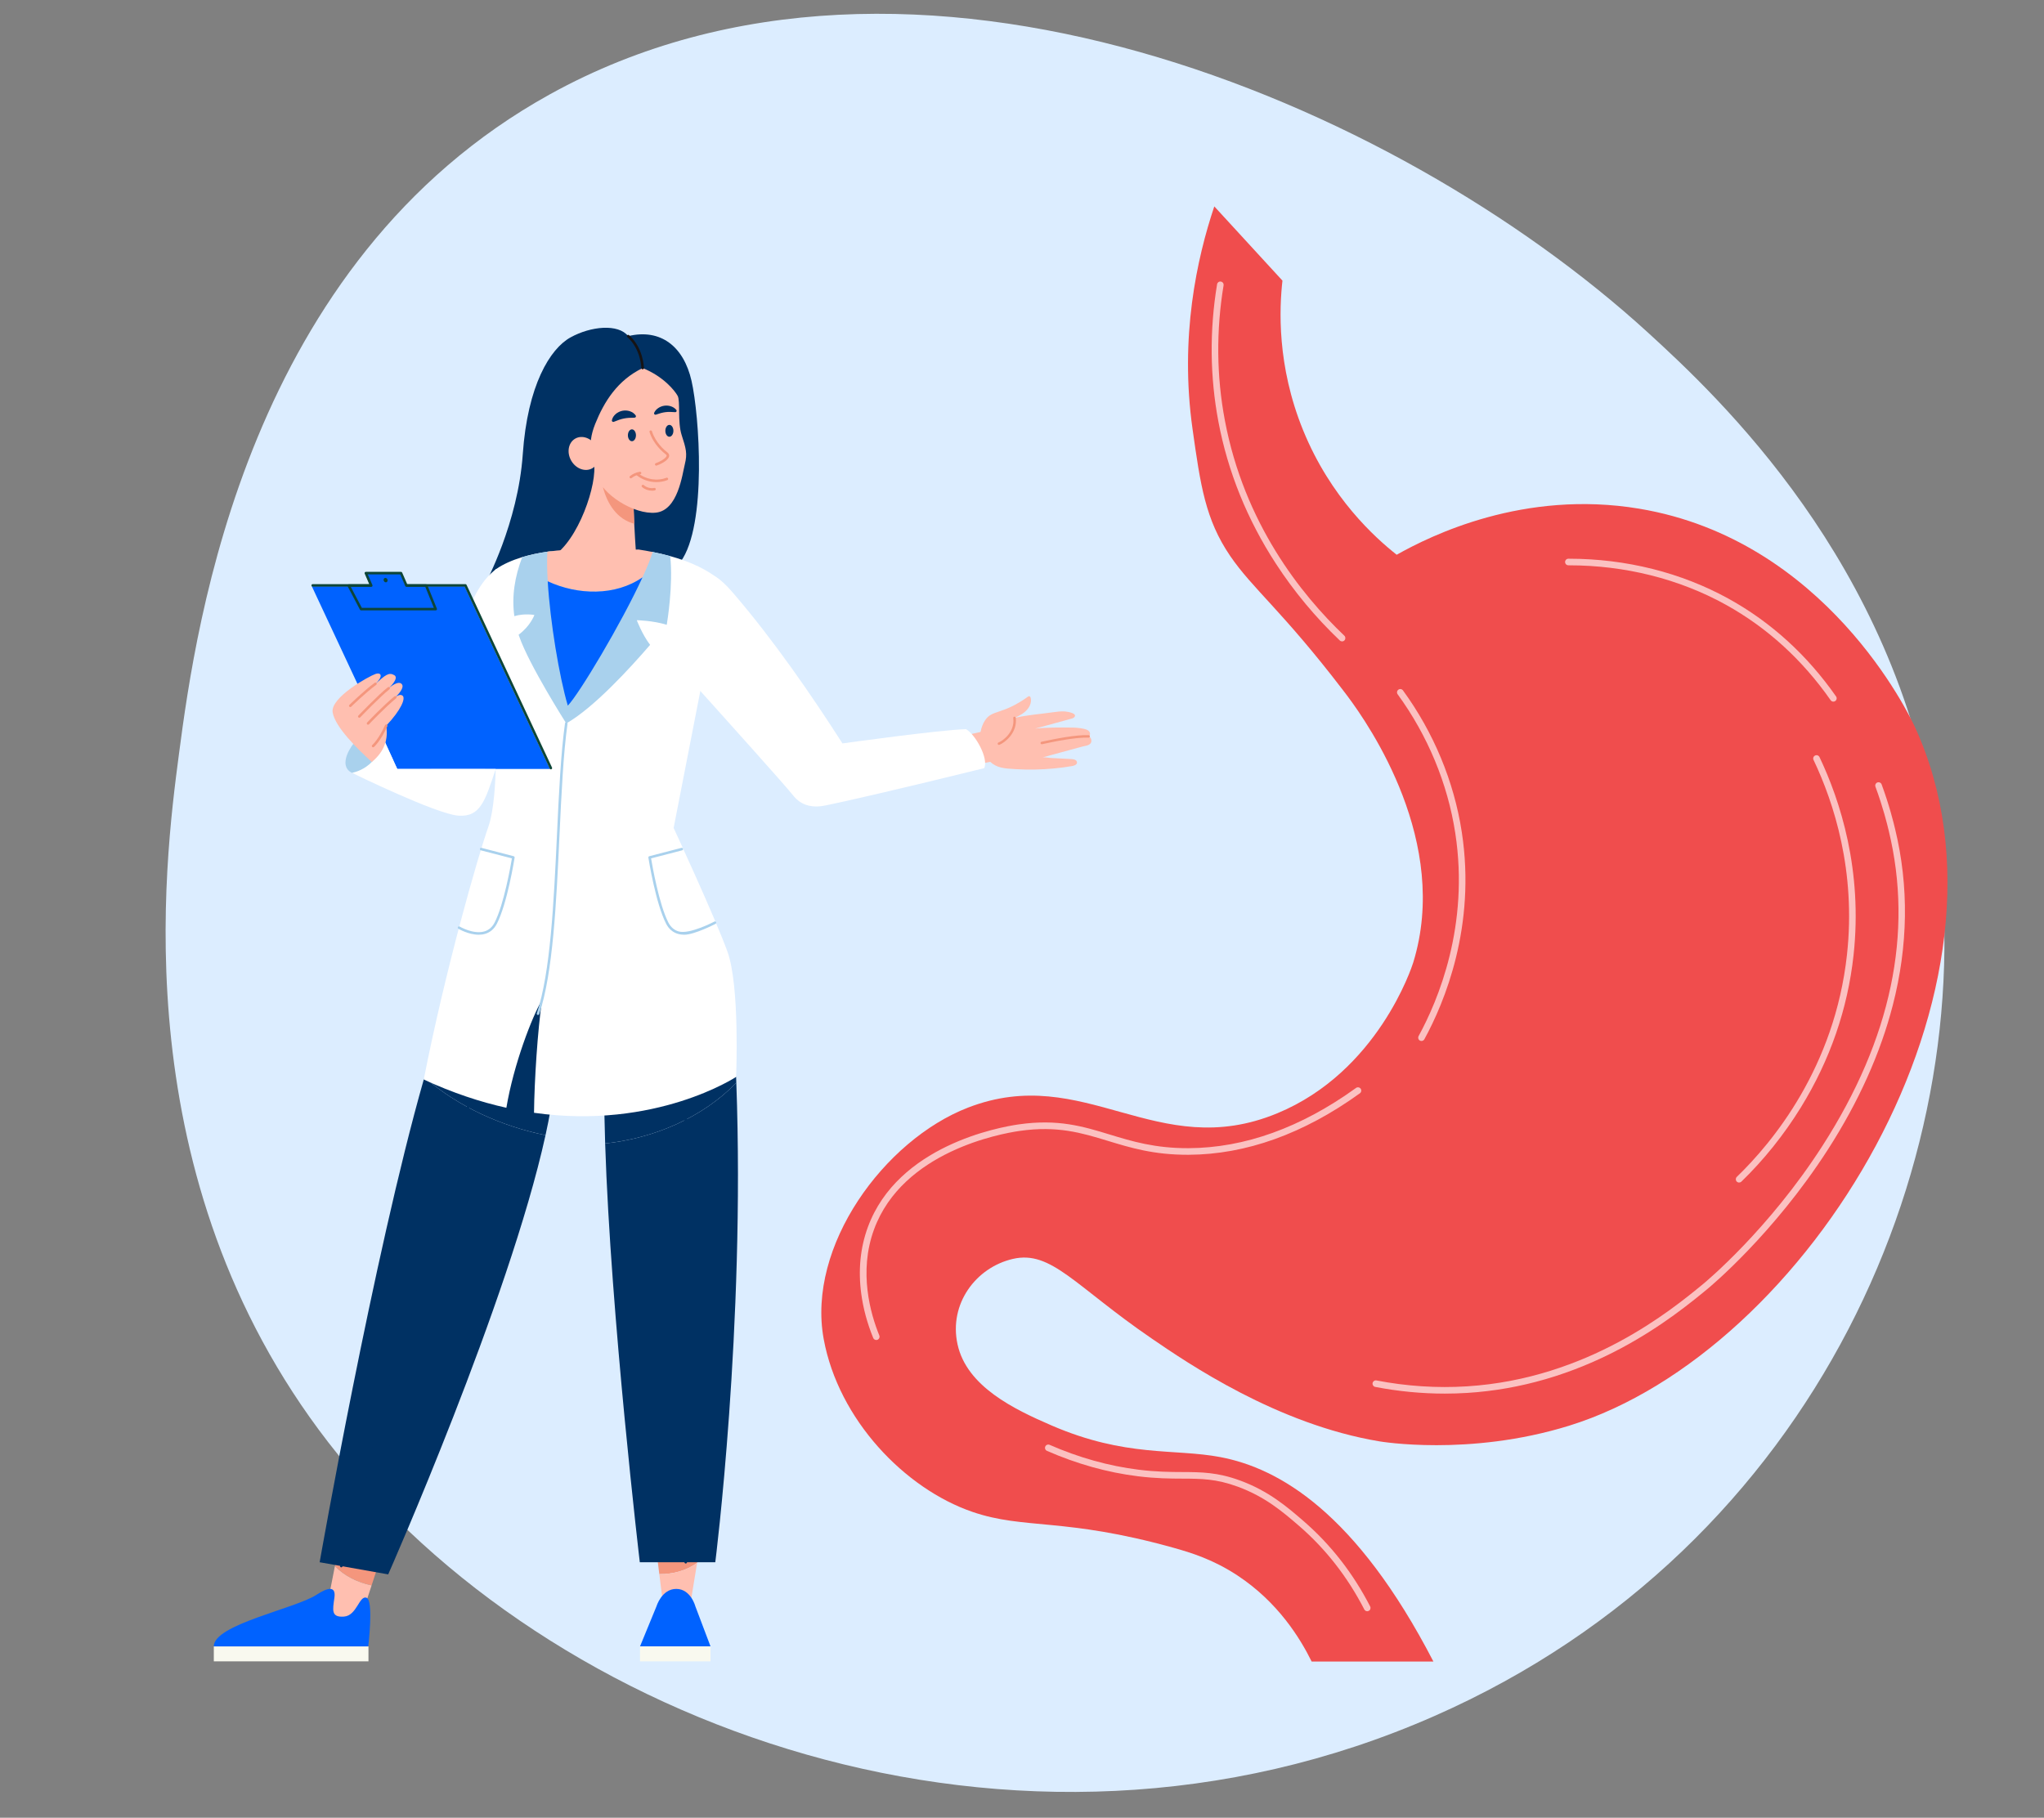 <?xml version="1.0" encoding="UTF-8"?>
<svg xmlns="http://www.w3.org/2000/svg" id="_Слой_186" viewBox="0 0 418.245 372.019">
  <rect x="0" y="0" width="418.245" height="372.019" fill="#808080" stroke="none"/>
  <defs>
    <style>.cls-1{fill:#f4967d;}.cls-1,.cls-2,.cls-3,.cls-4,.cls-5,.cls-6,.cls-7,.cls-8,.cls-9,.cls-10,.cls-11,.cls-12{stroke-width:0px;}.cls-2{fill:#f9f9ef;}.cls-3{fill:#a9d1ed;}.cls-4{fill:#003163;}.cls-5{fill:#0062ff;}.cls-6{fill:#fbc1c1;}.cls-7{fill:#ffbfb0;}.cls-8{fill:#dcedff;}.cls-9{fill:#161314;}.cls-10{fill:#0d4538;}.cls-11{fill:#f04d4d;}.cls-12{fill:#fff;}</style>
  </defs>
  <path class="cls-8" d="M112.542,19.291c73.923-40.887,172.957,1.591,224.563,48.682,14.742,13.453,50.488,47.012,58.929,100.8,10.486,66.814-23.836,147.798-102.551,182.439-85.678,37.705-181.477,1.971-226.313-56.033-41.932-54.248-33.54-118.123-30.541-140.943,3.518-26.771,13.98-100.69,75.913-134.945h0Z"></path>
  <g id="stomach">
    <path class="cls-11" d="M262.417,57.435c-.627,5.582-1.19,17.333,4.238,30.642,5.631,13.808,14.721,21.966,19.136,25.459,6.998-3.936,26.012-13.363,49.613-9.429,38.175,6.363,55.279,42.169,56.466,44.763,24.173,52.828-21.995,127.824-70.833,142.926-20.521,6.346-38.773,3.191-38.773,3.191-20.946-3.482-39.223-15.994-46.645-21.076-15.668-10.726-20.503-18.083-28.369-16.263-7.557,1.749-13.128,9.196-11.319,17.481,1.889,8.654,11.619,13.312,19.257,16.611,15.212,6.571,25.054,4.675,34.519,6.47,11.996,2.275,27.804,11.321,43.597,41.837h-24.913c-2.35-4.76-6.879-12.138-15.164-17.601-4.964-3.273-9.455-4.659-13.133-5.687-22.3-6.228-30.46-3.676-41.118-7.338-13.852-4.759-27.399-18.877-30.429-35.363-3.497-19.028,12.403-40.752,29.535-47.377,23.877-9.233,38.609,11.36,63.266,1.169,20.563-8.499,27.547-29.943,27.824-30.841,7.575-24.548-8.845-48.393-13.48-54.591-.19-.254-.417-.551-.87-1.143-12.388-16.197-18.537-20.803-23.085-27.471-5.104-7.484-6.093-14.489-7.717-25.996-2.66-18.843.891-34.931,4.452-45.566,4.649,5.064,9.298,10.129,13.947,15.193Z"></path>
    <path class="cls-6" d="M295.657,285.217c-4.754,0-9.533-.459-14.261-1.373-.366-.071-.605-.424-.534-.79.071-.366.425-.605.79-.534,6.142,1.187,12.372,1.594,18.514,1.208,24.78-1.557,41.908-15.66,48.356-20.969.54-.445,13.357-11.091,24.391-28.255,14.06-21.87,18.623-43.567,13.563-64.488-.34-1.408-1.137-4.703-2.72-9.011-.128-.35.051-.737.4-.866.35-.129.737.051.866.4,1.61,4.381,2.419,7.729,2.765,9.158,2.827,11.688,2.665,23.811-.482,36.034-2.531,9.829-6.991,19.755-13.257,29.501-11.148,17.34-24.122,28.117-24.669,28.567-3.25,2.676-9.3,7.658-17.592,12.092-10.126,5.414-20.736,8.504-31.537,9.182-1.527.096-3.059.144-4.593.144Z"></path>
    <path class="cls-6" d="M375.144,143.595c-.213,0-.422-.101-.553-.288-5.803-8.307-13.037-14.891-21.499-19.571-9.512-5.26-20.593-8.04-32.05-8.04-.04,0-.075.002-.118 0-.372,0-.674-.301-.674-.673-.001-.372.301-.675.673-.676.039-0.0.08-0.0.119-0,11.686,0,22.991,2.837,32.703,8.208,8.644,4.78,16.03,11.502,21.952,19.979.213.305.139.726-.167.939-.118.082-.252.122-.386.122Z"></path>
    <path class="cls-6" d="M274.618,131.266c-.167,0-.334-.062-.465-.186-4.963-4.722-9.359-10.005-13.066-15.701-5.871-9.021-9.832-18.802-11.773-29.071-1.743-9.221-1.835-18.684-.274-28.127.061-.368.408-.617.775-.555.368.061.616.408.555.775-1.536,9.286-1.446,18.591.268,27.656,3.961,20.95,15.479,35.516,24.444,44.046.27.257.28.684.024.954-.133.139-.31.21-.489.21Z"></path>
    <path class="cls-6" d="M179.301,274.243c-.266,0-.518-.158-.625-.42-1.219-2.987-2.043-6.03-2.447-9.044-.651-4.845-.194-9.437,1.356-13.648,6.133-16.663,26.787-20.429,30.865-21.015,8.031-1.153,13.166.412,18.602,2.07,4.559,1.39,9.278,2.829,16.152,2.798,11.46-.049,22.99-4.197,34.269-12.329.302-.218.724-.149.942.153.218.302.149.724-.153.942-11.513,8.299-23.306,12.533-35.053,12.584-7.081.035-11.896-1.437-16.551-2.856-5.288-1.612-10.283-3.136-18.017-2.025-3.945.567-23.922,4.201-29.791,20.145-3.214,8.731-.706,17.354,1.075,21.717.141.345-.025.739-.37.879-.083.034-.17.05-.255.05Z"></path>
    <path class="cls-6" d="M355.855,242.019c-.177,0-.353-.069-.485-.206-.259-.268-.251-.695.017-.954,7.337-7.084,20.021-22.414,22.544-45.487,1.871-17.113-2.689-31.116-6.844-39.849-.16-.336-.017-.739.319-.899.336-.16.739-.017.899.319,4.23,8.891,8.872,23.148,6.967,40.575-1.202,10.99-4.825,21.457-10.769,31.11-3.418,5.551-7.629,10.807-12.179,15.2-.131.126-.3.189-.468.189Z"></path>
    <path class="cls-6" d="M279.764,329.755c-.245,0-.481-.134-.6-.366-3.421-6.657-7.923-12.42-13.38-17.128-3.223-2.781-6.876-5.932-12.519-8.001-4.41-1.617-7.458-1.63-11.317-1.645-2.518-.01-5.371-.022-9.114-.485-6.225-.77-12.484-2.519-18.601-5.197-.341-.149-.497-.547-.347-.888.149-.341.547-.497.888-.347,5.998,2.626,12.13,4.339,18.226,5.093,3.663.453,6.474.465,8.954.475,3.833.016,7.143.029,11.775,1.728,5.873,2.154,9.625,5.39,12.935,8.246,5.589,4.822,10.198,10.721,13.699,17.533.17.331.04.738-.292.908-.099.051-.204.075-.308.075Z"></path>
    <path class="cls-6" d="M290.865,213.045c-.109,0-.22-.027-.323-.083-.327-.179-.447-.588-.269-.915,4.049-7.41,10.407-22.66,7.507-41.546-1.557-10.139-5.635-19.962-11.793-28.409-.219-.301-.153-.723.148-.942.301-.219.723-.153.942.148,6.285,8.62,10.447,18.648,12.036,28.998,2.96,19.279-3.527,34.839-7.657,42.398-.123.224-.354.351-.592.351Z"></path>
  </g>
  <g id="doctor">
    <path class="cls-7" d="M201.881,149.485c-1.915.502-3.895.915-5.84,1.284.03,2.111.576,4.311,1.66,6.122,2.344-.464,4.688-.927,7.032-1.391l.288-.113c.183-2.392-1.063-4.701-3.14-5.901Z"></path>
    <path class="cls-7" d="M201.489,147.54c1.484-2.416,3.529-1.105,8.917-5.007.163-.118.395-.014.457.178.272.84-.056,1.772-.652,2.479-.681.809-1.66,1.3-2.624,1.737,2.604-.605,5.206-.775,7.853-1.155.82-.118,1.648-.225,2.475-.167.439.031,2.771.385,1.848,1.233-.112.103-.252.17-.399.21-2.519.691-5.038,1.383-7.556,2.074,1.842-.241,5.078-.263,7.857-.212.724.013,2.198.153,2.838.493.24.128.452.334.524.597s-.028.58-.27.706c.401.165.614.591.558,1.021-.114.862-1.202.892-1.867,1.073-.902.245-1.804.491-2.707.736-1.839.5-3.678,1.001-5.518,1.501.494-.134,1.302.068,1.818.095.67.034,1.34.068,2.01.103.672.034,1.344.069,2.016.104.382.02,1.083.069,1.261.488.268.633-.532.881-.98.96-1.176.207-2.365.355-3.552.474-2.665.267-5.348.305-8.022.151-2.286-.132-3.808-.206-5.291-1.61-2.152-2.038-2.565-5.706-.995-8.262Z"></path>
    <path class="cls-1" d="M204.181,152.322c-.007-.012-.013-.024-.017-.037-.049-.131.017-.278.148-.327.935-.352,3.389-2.191,3.023-4.997-.018-.139.08-.267.219-.285.139-.018.267.08.285.219.405,3.111-2.312,5.148-3.348,5.538-.118.045-.249-.005-.31-.111Z"></path>
    <path class="cls-1" d="M212.948,152.186c-.013-.023-.023-.049-.028-.076-.028-.138.062-.272.199-.299.02-.004.072-.015.153-.033,2.443-.54,6.925-1.43,9.496-1.324.14.006.249.124.243.264-.006.14-.124.249-.264.243-2.513-.104-6.946.778-9.365,1.313-.086.019-.142.031-.162.035-.11.022-.218-.031-.271-.123Z"></path>
    <path class="cls-1" d="M68.532,320.506l.605-3.087,8.107,3.373-1.206,3.675c-2.846-.595-5.556-1.906-7.506-3.961Z"></path>
    <path class="cls-7" d="M66,332.864l1.42-6.687,1.111-5.671c1.95,2.054,4.659,3.365,7.506,3.961l-2.167,6.6-7.87,1.797Z"></path>
    <path class="cls-1" d="M134.908,322.162l-.574-4.61,8.566.754-.251,1.531c-2.182,1.626-4.967,2.35-7.741,2.324Z"></path>
    <path class="cls-7" d="M142.649,319.838l-1.613,9.831h-5.193l-.935-7.506c2.774.026,5.558-.698,7.741-2.324Z"></path>
    <path class="cls-4" d="M150.667,221.601c1.81,50.077-4.305,98.126-4.305,98.126h-15.445s-5.947-50.33-7.09-85.701c10.003-1.06,19.911-5.302,26.84-12.424Z"></path>
    <path class="cls-4" d="M150.622,220.398c.016.401.03.802.045,1.203-6.929,7.122-16.837,11.364-26.84,12.424-.122-3.761-.189-7.353-.189-10.698,0-34.796,26.984-2.93,26.984-2.93Z"></path>
    <path class="cls-4" d="M97.896,201.492s18.996-10.652,15.496,20.593c-.345,3.082-.954,6.531-1.768,10.244-9.042-1.851-17.835-5.809-24.694-11.779l10.966-19.058Z"></path>
    <path class="cls-4" d="M65.408,319.727s11.007-62.668,21.303-98.795l.219-.381c6.858,5.969,15.651,9.927,24.694,11.779-7.445,33.922-32.191,89.883-32.191,89.883l-14.025-2.485Z"></path>
    <path class="cls-4" d="M69.834,320.772c.114,0,.219-.076.251-.191l26.475-95.794c.038-.139-.043-.282-.182-.321-.138-.038-.282.043-.321.182l-26.475,95.794c-.038.139.043.282.182.321.023.006.047.01.07.01Z"></path>
    <path class="cls-4" d="M140.313,319.988c.144,0,.261-.117.261-.261v-94.663c0-.144-.117-.261-.261-.261-.144,0-.261.117-.261.261v94.663c0,.144.117.261.261.261Z"></path>
    <path class="cls-5" d="M142.279,328.736l3.107,8.211h-14.424l3.373-8.211s1.065-3.551,4.039-3.551,3.906,3.551,3.906,3.551Z"></path>
    <rect class="cls-2" x="130.961" y="336.947" width="14.424" height="3.062" transform="translate(276.347 676.957) rotate(180)"></rect>
    <rect class="cls-2" x="43.752" y="336.947" width="31.645" height="3.062" transform="translate(119.148 676.957) rotate(180)"></rect>
    <path class="cls-5" d="M64.789,326.374c2.235-1.469,3.994-1.905,3.639.619-.355,2.524-.71,4.048,1.953,3.858,2.663-.19,3.107-4.382,4.616-3.858,1.509.524.355,9.954.355,9.954h-31.6c-.055-4.477,16.688-7.715,21.037-10.573Z"></path>
    <path class="cls-4" d="M128.54,68.788c6.657-1.598,11.362,2.13,12.96,9.143,1.598,7.012,3.196,29.559-2.219,37.015-5.415,7.456-39.944,4.438-39.944,4.438,0,0,6.657-12.279,7.634-26.422.976-14.143,5.592-21.599,9.764-23.907,4.172-2.308,9.764-2.84,11.806-.266Z"></path>
    <path class="cls-7" d="M130.314,115.508l-15.918-.591-.414-13.434,6.213-8.521,7.101,1.006,1.926,6.5.442,1.488c-.04,1.299.019,3.233.115,5.236v.002c.193,4.019.535,8.314.535,8.314Z"></path>
    <path class="cls-1" d="M129.779,107.192c-3.518-.925-5.524-4.071-6.397-7.466l5.841.742.442,1.488c-.04,1.299.019,3.233.115,5.236Z"></path>
    <path class="cls-7" d="M131.499,75.327c4.261,1.716,6.569,4.616,7.16,5.681.592,1.065-.059,5.326.828,8.048.888,2.722,1.184,3.787.651,5.918s-1.401,9.463-5.918,9.942c-4.517.478-11.125-3.846-12.072-7.456-.947-3.61-2.19-6.154-.355-10.711,1.834-4.557,4.557-8.936,9.705-11.421Z"></path>
    <path class="cls-9" d="M131.499,75.588c-.142,0-.258-.114-.261-.257-.001-.039-.095-3.884-2.871-6.348-.108-.096-.118-.26-.022-.368.096-.108.26-.118.368-.022,2.952,2.62,3.044,6.564,3.046,6.73.002.144-.113.262-.257.265h-.004Z"></path>
    <path class="cls-4" d="M121.611,95.536c.241,5.06-4.138,16.954-9.759,18.966-5.622,2.012-2.249-12.131-2.249-12.131l8.581-7.811,3.428.976Z"></path>
    <path class="cls-1" d="M134.28,95.294c-.115,0-.22-.076-.251-.192-.038-.139.044-.282.183-.32.582-.159,2.087-.955,2.191-1.49.008-.043.028-.144-.15-.279-.587-.445-2.561-2.092-3.346-4.588-.043-.137.033-.284.171-.327.137-.043.284.033.327.171.738,2.349,2.608,3.907,3.164,4.329.36.273.387.583.346.794-.181.932-2.093,1.765-2.566,1.894-.023.006-.046.009-.069.009Z"></path>
    <path class="cls-1" d="M134.327,98.668c-1.478,0-2.967-.501-4.093-1.443-.111-.092-.125-.257-.033-.367.092-.11.257-.125.367-.033,1.565,1.308,3.893,1.689,5.794.949.134-.052.285.014.338.148.052.134-.014.285-.148.338-.704.274-1.463.407-2.224.407Z"></path>
    <path class="cls-1" d="M133.398,100.423c-.733,0-1.458-.262-2.018-.745-.109-.094-.121-.259-.027-.368.094-.109.259-.121.368-.027.579.498,1.404.718,2.154.573.141-.028.278.065.305.207.027.141-.065.278-.207.305-.19.037-.383.055-.575.055Z"></path>
    <path class="cls-1" d="M129.073,97.898c-.077,0-.153-.034-.205-.099-.089-.113-.07-.277.043-.366.583-.461,1.28-.766,2.015-.882.142-.022.276.075.298.217.022.142-.075.276-.217.298-.646.102-1.259.37-1.773.775-.048.038-.105.056-.162.056Z"></path>
    <path class="cls-4" d="M125.206,86.004c.098-.5.396-.932.776-1.266.383-.333.861-.567,1.372-.669.511-.102,1.042-.07,1.523.09.479.162.92.447,1.203.87.089.134.053.314-.081.404-.049.032-.104.048-.158.049l-.02 0c-.448.006-.814.01-1.165.037-.348.025-.672.068-.987.131-.314.063-.63.147-.961.258-.334.11-.674.247-1.09.414l-.019.008c-.149.06-.319-.013-.378-.162-.022-.054-.026-.111-.015-.164Z"></path>
    <path class="cls-4" d="M133.855,84.484c.176-.409.492-.741.862-.989.372-.247.807-.408,1.259-.466.452-.058.913-.011,1.336.133.421.147.81.388,1.084.739.096.123.074.3-.049.395-.057.044-.125.063-.191.059l-.018-.001c-.389-.026-.724-.052-1.051-.053-.325-.003-.636.014-.94.053-.304.039-.609.101-.923.186-.316.084-.634.193-1.004.317l-.016.005c-.148.049-.307-.03-.356-.178-.023-.068-.018-.139.008-.201Z"></path>
    <ellipse class="cls-4" cx="129.305" cy="89.086" rx=".824" ry="1.213"></ellipse>
    <ellipse class="cls-4" cx="136.968" cy="88.169" rx=".824" ry="1.213"></ellipse>
    <path class="cls-12" d="M103.615,226.717c1.481-8.867,5.265-18.663,7.301-22.089-.913,6.291-1.577,16.58-1.644,23.114,24.929,3.532,41.351-7.344,41.351-7.344,0,0,.8-18.551-1.775-25.652-2.574-7.101-11.007-25.298-11.007-25.298l6.746-34.619s6.035-13.493,2.574-16.245c-2.421-1.924-5.58-3.544-10.023-4.768-1.111-.308-2.303-.589-3.583-.845-.921-.184-1.488,1.415-2.505,1.258,0,0-3.846,1.353-10.852,1.176-2.661-.068-5.645-2.862-8.197-2.493-1.815.262-3.555.633-5.149,1.114-2.065.626-3.889,1.434-5.318,2.428-4.083,2.84-.177,30.268-.177,30.268,0,0,.798,16.156-1.42,22.459-2.22,6.301-8.878,29.558-13.227,51.75,5.919,2.747,11.575,4.603,16.903,5.785Z"></path>
    <path class="cls-12" d="M101.536,116.455c-6.746,4.971-8.344,18.729-10.03,23.967-1.687,5.237-4.083,22.546-4.083,22.546l10.918-1.42,7.9-37.459-4.705-7.634Z"></path>
    <polygon class="cls-5" points="63.805 119.988 81.291 157.376 112.537 157.376 95.05 119.988 63.805 119.988"></polygon>
    <path class="cls-10" d="M112.718,157.456c.037,0,.075-.008.11-.025.13-.061.187-.216.126-.347l-17.487-37.388c-.043-.092-.135-.15-.236-.15h-31.244c-.144,0-.261.117-.261.261,0,.144.117.261.261.261h31.078l17.417,37.237c.044.095.138.15.236.15Z"></path>
    <polygon class="cls-5" points="75.827 119.988 74.723 117.431 81.913 117.431 83.028 119.988 87.064 119.988 89.014 124.8 73.747 124.8 71.212 119.988 75.827 119.988"></polygon>
    <path class="cls-10" d="M73.657,124.781l-2.534-4.812c-.043-.081-.04-.178.007-.256.047-.078.132-.126.223-.126h4.218l-.947-2.192c-.035-.081-.027-.173.021-.247.048-.073.13-.117.218-.117h7.19c.104,0,.198.061.239.157l1.046,2.4h3.866c.106,0,.202.064.242.163l1.95,4.812c.033.08.023.172-.025.244-.048.072-.13.115-.216.115h-15.268c-.097,0-.186-.054-.231-.139ZM87.029,120.108h-3.861c-.104,0-.198-.061-.239-.157l-1.046-2.4h-6.623l.947,2.192c.035.081.027.173-.021.247-.048.073-.13.117-.218.117h-4.183l2.26,4.29h14.723l-1.739-4.29Z"></path>
    <path class="cls-10" d="M78.54,118.893c.108.234.358.348.558.256.2-.092.275-.357.167-.591-.108-.234-.358-.348-.558-.256-.2.092-.275.357-.167.591Z"></path>
    <path class="cls-3" d="M109.348,125.863s-.796,2.242-3.226,4.036c.038.116.078.235.118.351,2.043,5.895,9.63,17.804,9.63,17.804,5.542-3.145,12.912-11.158,17.154-16.079-1.601-2.083-2.727-5.046-2.727-5.046,0,0,3.305.064,6.131.939.101-.596,1.347-8.114.711-14.051-1.111-.308-2.303-.589-3.583-.845-.921-.184-2.198,1.415-3.215,1.258,0,0-3.269.044-10.275-.133-2.661-.068-5.512-1.553-8.063-1.184-1.815.262-3.555.633-5.149,1.114-1.516,3.976-2.173,7.996-1.611,12.074,2.088-.628,4.106-.238,4.106-.238Z"></path>
    <path class="cls-7" d="M112.075,118.967c-.136-2.283-.171-4.356-.073-6.054,2.552-.369,5.253-.52,7.915-.452,7.005.177,10.734,0,10.734,0,1.017.156,1.983.327,2.905.511-.441,1.407-1.17,3.189-2.087,5.188-5.565,3.854-13.246,3.653-19.393.808Z"></path>
    <path class="cls-5" d="M112.075,118.967c6.147,2.846,13.828,3.047,19.393-.808-4.356,9.491-12.972,23.874-15.285,26.257-1.748-5.962-3.61-17.108-4.108-25.449Z"></path>
    <path class="cls-3" d="M79.019,148.529c-2.871-1.702-9.932,5.682-8,8.78.269.431.655.688,1.017.866,3.343,1.643,8.1-2.364,8.402-2.624-.538-1.151-1.077-2.302-1.615-3.453.065-1.19.131-2.379.196-3.569Z"></path>
    <path class="cls-12" d="M72.036,158.175s17.279,8.462,21.776,8.758c4.499.296,5.444-3.018,7.626-9.557h-20.147c-1.053-2.325-2.107-4.649-3.16-6.974.035.52.031,1.274-.176,2.147-.084.354-.479,1.952-1.878,3.397-1.476,1.524-3.21,2.042-4.04,2.229Z"></path>
    <path class="cls-7" d="M68.071,145.807c.532,3.077,5.149,7.515,8.005,10.14,1.869-1.526,3.555-3.918,2.943-7.417,3.086-3.263,4.024-5.622,3.351-6.155-.483-.384-1.151.064-1.486.342.549-.523,1.956-1.989,1.33-2.708-.706-.817-2.416.619-2.686.854.292-.271,2.187-2.086,1.147-2.689-1.125-.65-1.834,0-3.847,1.777,1.597-1.479,1.243-2.427,0-2.013-1.243.414-9.29,4.794-8.758,7.871Z"></path>
    <path class="cls-1" d="M71.681,144.706c.066,0,.132-.025.182-.075.029-.029,2.971-2.905,5.119-4.472.116-.085.142-.248.057-.364-.085-.116-.248-.142-.364-.057-2.179,1.59-5.147,4.492-5.177,4.521-.103.101-.105.266-.004.369.051.052.119.078.186.078Z"></path>
    <path class="cls-1" d="M73.52,146.894c.069,0,.137-.027.188-.08.042-.044,4.204-4.379,5.979-5.745.114-.088.135-.252.048-.366-.088-.114-.252-.135-.366-.048-1.806,1.391-5.865,5.618-6.037,5.797-.1.104-.096.269.008.369.051.048.116.073.18.073Z"></path>
    <path class="cls-1" d="M75.311,148.315c.069,0,.138-.027.19-.082.033-.035,3.308-3.499,5.548-5.315.112-.091.129-.255.038-.367-.091-.112-.255-.129-.367-.038-2.267,1.837-5.565,5.327-5.599,5.362-.099.105-.094.27.011.369.05.048.115.071.179.071Z"></path>
    <path class="cls-1" d="M76.347,152.936c.06,0,.121-.021.17-.063.055-.048,1.371-1.201,2.74-4.237.059-.131.001-.286-.13-.345-.131-.059-.286-.001-.345.13-1.322,2.931-2.593,4.045-2.605,4.056-.109.094-.121.259-.028.368.052.06.124.091.198.091Z"></path>
    <path class="cls-3" d="M110.087,207.73c.109,0,.21-.069.247-.178,2.827-8.407,3.5-22.763,4.152-36.645.401-8.547.78-16.62,1.642-22.816.02-.143-.08-.274-.222-.294-.143-.021-.274.08-.294.222-.866,6.22-1.245,14.304-1.647,22.863-.65,13.847-1.321,28.165-4.125,36.504-.046.136.028.284.164.33.028.009.056.014.083.014Z"></path>
    <path class="cls-3" d="M97.949,191.301c.432 0.0.867-.05,1.29-.171,1.057-.303,1.875-1.002,2.431-2.08,2.125-4.118,3.57-13.144,3.631-13.526.021-.133-.062-.259-.192-.293l-6.588-1.708c-.139-.036-.282.048-.318.187-.036.139.048.282.187.318l6.358,1.649c-.245,1.467-1.64,9.453-3.541,13.135-.487.944-1.198,1.556-2.111,1.817-2.244.642-5.011-.982-5.038-.999-.124-.074-.284-.033-.357.091-.074.124-.033.284.091.357.1.06,2.084,1.223,4.159,1.223Z"></path>
    <path class="cls-3" d="M140.024,191.301c-.432 0-.867-.05-1.29-.171-1.057-.303-1.875-1.002-2.431-2.08-2.125-4.118-3.57-13.144-3.631-13.526-.021-.133.062-.259.192-.293l6.588-1.708c.139-.036.282.048.318.187.036.139-.048.282-.187.318l-6.358,1.649c.245,1.467,1.64,9.453,3.541,13.135.487.944,1.198,1.556,2.111,1.817,2.244.642,7.259-1.994,7.287-2.01.124-.074.284-.033.357.091.074.124.033.284-.091.357-.1.06-4.333,2.235-6.407,2.235Z"></path>
    <path class="cls-12" d="M137.165,134.596c13.663,15.168,23.453,26.096,25.158,28.232.187.234.79,1.006,1.85,1.565,1.866.983,3.861.625,4.775.446,3.097-.609,15.53-3.446,32.44-7.628.943-1.989-1.801-6.905-3.722-7.979-5.352.132-25.284,2.915-25.284,2.915-6.159-9.637-14.023-21.07-22.191-30.577-1.592-1.853-4.147-4.719-6.688-4.224-4.981.97-6.108,14.124-6.336,17.249Z"></path>
    <ellipse class="cls-7" cx="119.446" cy="92.804" rx="2.956" ry="3.501" transform="translate(-30.399 72.157) rotate(-30)"></ellipse>
  </g>
</svg>

